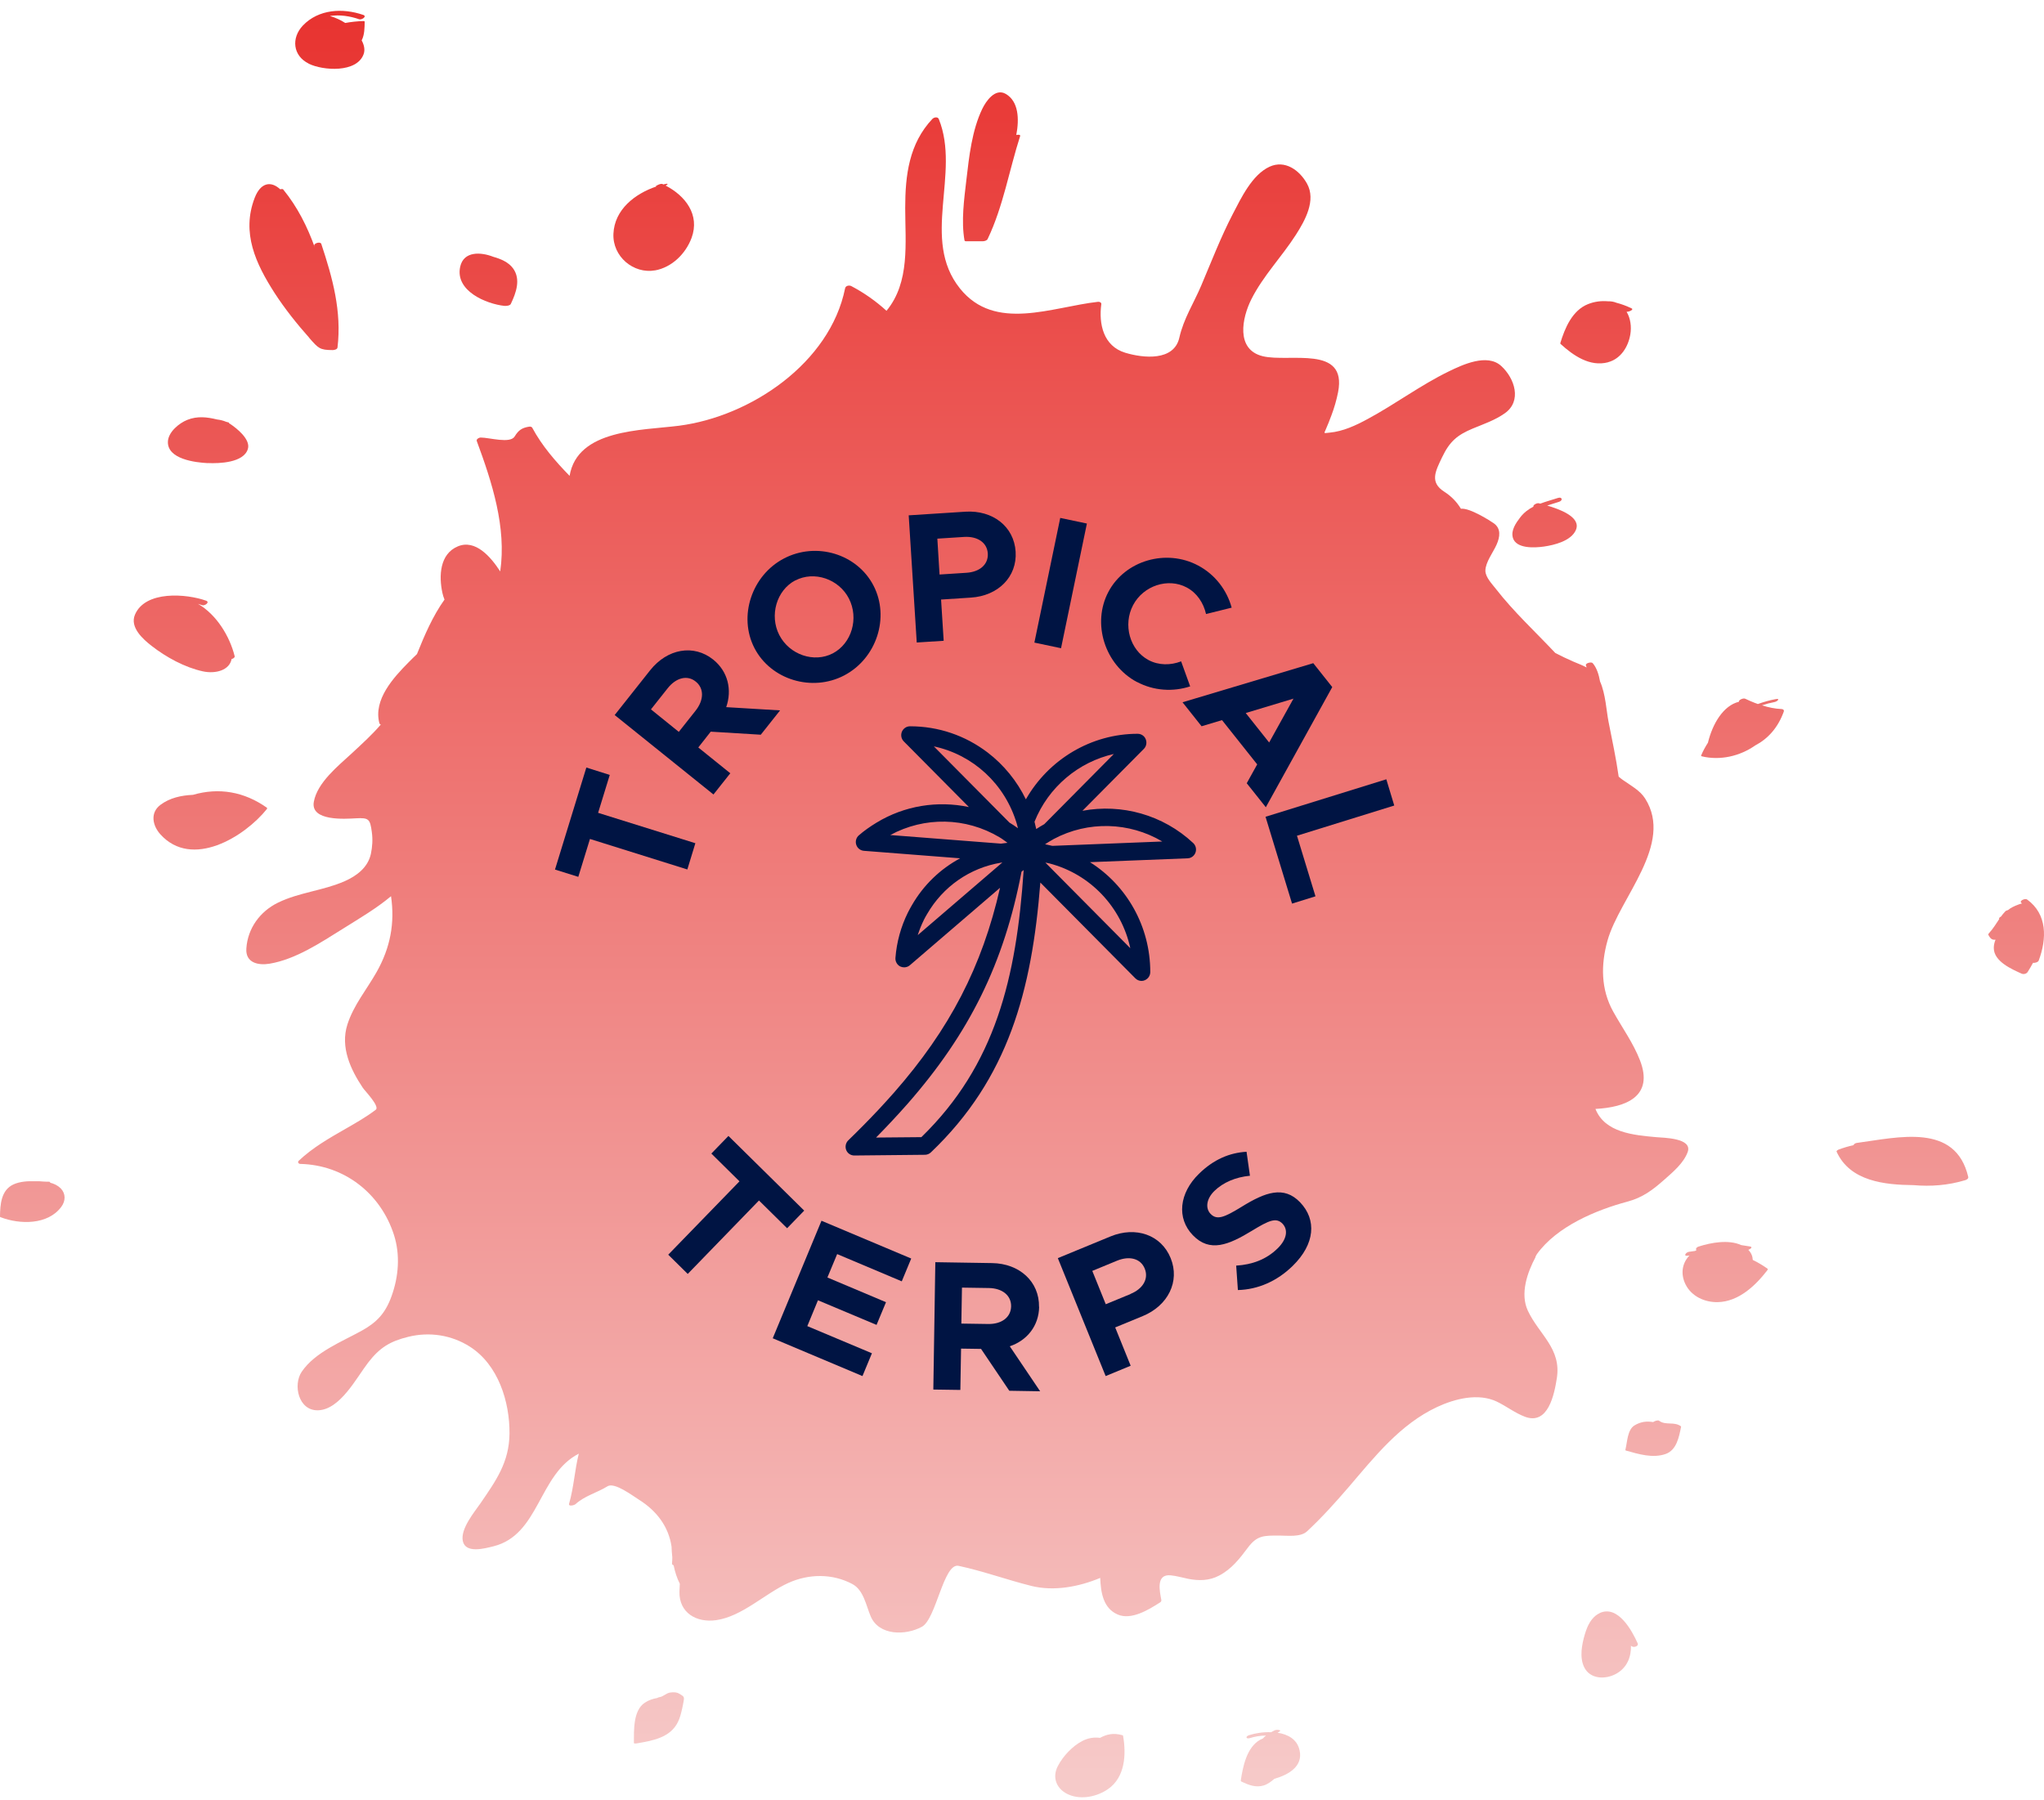 <svg xmlns="http://www.w3.org/2000/svg" fill="none" viewBox="0 0 151 133" height="133" width="151">
<path fill="url(#paint0_linear_516_57192)" d="M113.424 92.869C113.456 92.804 113.494 92.74 113.537 92.669C115.016 90.611 117.924 89.406 120.201 88.795C121.361 88.487 122.095 87.925 122.99 87.131C123.611 86.58 124.377 85.937 124.674 85.132C125.067 84.073 122.866 84.073 122.354 84.024C120.697 83.873 118.555 83.694 117.864 81.938C120.125 81.819 122.192 81.014 121.15 78.339C120.659 77.07 119.839 75.94 119.181 74.757C118.258 73.103 118.253 71.277 118.76 69.478C119.656 66.317 123.675 62.372 121.533 59.001C121.15 58.395 120.449 58.028 119.877 57.623C119.769 57.547 119.672 57.466 119.58 57.385C119.386 56.023 119.095 54.667 118.83 53.327C118.674 52.544 118.614 51.268 118.204 50.355C118.113 49.847 117.956 49.334 117.654 48.993C117.562 48.891 117.109 48.993 117.158 49.161C117.174 49.215 117.19 49.269 117.212 49.318C116.893 49.15 116.548 49.02 116.219 48.88C115.771 48.685 115.334 48.475 114.897 48.248C113.424 46.681 111.838 45.222 110.505 43.509C110.23 43.152 109.733 42.65 109.733 42.169C109.733 41.547 110.316 40.802 110.559 40.245C110.813 39.678 110.904 39.051 110.349 38.662C110.122 38.505 108.579 37.506 107.926 37.592C107.618 37.084 107.225 36.674 106.696 36.333C105.606 35.636 106.032 34.837 106.539 33.777C107.09 32.627 107.645 32.146 108.8 31.665C109.609 31.33 110.446 31.049 111.169 30.535C112.447 29.633 111.902 27.953 110.899 27.039C109.863 26.094 108.045 26.948 107.025 27.445C104.948 28.455 103.086 29.855 101.052 30.951C100.178 31.427 99.228 31.875 98.225 31.967C97.777 32.011 97.799 32.054 97.933 31.751C98.09 31.4 98.225 31.043 98.36 30.687C98.57 30.13 98.737 29.557 98.851 28.974C99.536 25.462 95.247 26.796 93.288 26.321C91.27 25.829 91.75 23.479 92.452 22.095C93.32 20.377 94.696 18.967 95.732 17.351C96.401 16.303 97.248 14.806 96.552 13.563C95.991 12.563 94.923 11.802 93.795 12.315C92.495 12.909 91.686 14.639 91.065 15.827C90.18 17.535 89.49 19.334 88.74 21.101C88.178 22.425 87.445 23.532 87.121 24.959C86.727 26.688 84.483 26.477 83.118 26.061C81.515 25.57 81.159 23.943 81.359 22.473C81.375 22.344 81.218 22.29 81.121 22.3C77.711 22.679 73.503 24.543 70.918 21.317C68.005 17.686 70.978 12.828 69.354 8.797C69.273 8.603 68.992 8.668 68.879 8.787C67.158 10.613 66.872 12.942 66.872 15.363C66.872 17.951 67.239 20.847 65.49 22.965C64.703 22.247 63.834 21.636 62.89 21.139C62.733 21.058 62.469 21.106 62.431 21.306C61.314 26.823 55.455 30.779 50.146 31.459C47.378 31.811 42.657 31.708 42.079 35.161C41.027 34.08 40.035 32.94 39.317 31.6C39.285 31.535 39.166 31.513 39.101 31.524C38.567 31.605 38.303 31.784 38.022 32.248C37.688 32.799 36.161 32.329 35.502 32.329C35.389 32.329 35.168 32.448 35.222 32.589C36.344 35.625 37.428 38.954 36.954 42.223C36.258 41.148 35.125 39.829 33.824 40.37C32.475 40.931 32.416 42.569 32.681 43.801C32.718 43.974 32.772 44.141 32.837 44.303C31.968 45.524 31.369 46.919 30.803 48.329C30.598 48.529 30.387 48.729 30.188 48.934C29.071 50.063 27.571 51.695 28.024 53.43C28.04 53.484 28.078 53.522 28.132 53.538C27.501 54.273 26.778 54.932 25.979 55.672C24.981 56.596 23.443 57.817 23.184 59.244C22.92 60.697 25.521 60.508 26.281 60.465C27.253 60.411 27.339 60.519 27.468 61.475C27.544 62.021 27.512 62.561 27.398 63.096C27.177 64.101 26.352 64.717 25.461 65.112C23.875 65.809 22.105 65.933 20.541 66.695C19.208 67.344 18.296 68.592 18.199 70.088C18.129 71.142 19.068 71.347 19.915 71.207C21.857 70.883 23.719 69.629 25.359 68.608C26.53 67.873 27.814 67.122 28.887 66.22C29.179 68.208 28.834 70.024 27.835 71.801C27.102 73.103 26.12 74.265 25.661 75.708C25.132 77.378 25.893 79.02 26.81 80.387C26.956 80.603 28.078 81.754 27.76 81.998C27.064 82.532 26.287 82.97 25.526 83.408C24.301 84.11 23.098 84.796 22.068 85.769C21.96 85.872 22.062 86.001 22.186 86.001C25.424 86.077 28.116 88.174 29.103 91.243C29.578 92.729 29.449 94.328 28.925 95.776C28.472 97.035 27.841 97.705 26.718 98.327C25.245 99.143 23.271 99.91 22.289 101.358C21.636 102.32 22.041 104.238 23.487 104.206C25.132 104.168 26.341 101.785 27.204 100.672C28.051 99.58 28.801 99.11 30.166 98.775C31.731 98.392 33.349 98.64 34.704 99.499C36.803 100.834 37.66 103.563 37.639 105.935C37.617 108.047 36.641 109.404 35.502 111.068C35.044 111.733 34.002 112.965 34.191 113.867C34.391 114.818 35.837 114.407 36.452 114.256C39.867 113.402 39.77 108.939 42.759 107.41C42.452 108.631 42.392 109.895 42.042 111.106C41.971 111.349 42.441 111.214 42.511 111.144C43.212 110.511 44.097 110.306 44.88 109.82C45.398 109.496 46.746 110.528 47.189 110.803C48.538 111.646 49.396 112.824 49.611 114.278C49.617 114.542 49.639 114.802 49.666 115.061C49.666 115.212 49.66 115.364 49.644 115.515C49.639 115.596 49.693 115.639 49.763 115.655C49.86 116.136 50.005 116.596 50.221 117.023C50.21 117.217 50.2 117.412 50.194 117.606C50.157 119.168 51.451 119.919 52.903 119.713C54.834 119.438 56.502 117.747 58.239 116.963C59.744 116.282 61.482 116.255 62.96 117.039C63.807 117.487 63.98 118.638 64.325 119.438C64.94 120.864 66.899 120.859 68.107 120.2C69.165 119.622 69.704 115.461 70.816 115.699C72.634 116.088 74.398 116.736 76.201 117.185C77.852 117.595 79.708 117.25 81.278 116.59C81.321 117.66 81.493 118.833 82.573 119.297C83.587 119.735 84.893 118.919 85.702 118.4C85.761 118.363 85.805 118.298 85.794 118.222C85.68 117.595 85.362 116.282 86.495 116.401C86.927 116.444 87.358 116.574 87.79 116.661C88.567 116.812 89.333 116.801 90.045 116.428C90.984 115.942 91.578 115.169 92.204 114.332C92.878 113.435 93.396 113.462 94.513 113.462C95.096 113.462 96.072 113.597 96.552 113.154C97.653 112.132 98.651 111.019 99.628 109.885C101.549 107.642 103.432 105.238 106.167 103.962C107.484 103.346 109.21 102.914 110.575 103.563C111.287 103.903 111.908 104.4 112.652 104.681C114.379 105.335 114.827 103.001 115.01 101.839C115.361 99.64 113.699 98.608 112.874 96.857C112.275 95.587 112.836 94.009 113.446 92.869H113.424Z"></path>
<path fill="url(#paint1_linear_516_57192)" d="M15.361 34.215C16.192 34.253 18.005 34.199 18.312 33.172C18.528 32.459 17.471 31.632 16.996 31.319C16.969 31.303 16.942 31.286 16.91 31.27C16.931 31.243 16.931 31.222 16.888 31.216C16.828 31.2 16.769 31.184 16.71 31.168C16.494 31.076 16.267 31.022 16.035 30.995C15.302 30.816 14.584 30.724 13.829 31.027C13.235 31.265 12.431 31.919 12.404 32.632C12.356 33.934 14.449 34.177 15.361 34.221V34.215Z"></path>
<path fill="url(#paint2_linear_516_57192)" d="M22.85 24.975C23.514 25.726 23.611 25.867 24.576 25.867C24.684 25.867 24.916 25.823 24.933 25.678C25.251 23.003 24.571 20.539 23.735 18.021C23.67 17.826 23.157 17.972 23.217 18.162C23.233 18.21 23.249 18.259 23.265 18.307C22.71 16.757 21.976 15.287 20.918 13.995C20.886 13.958 20.794 13.963 20.697 13.985C20.017 13.352 19.251 13.482 18.814 14.622C17.821 17.2 18.895 19.485 20.287 21.652C21.048 22.825 21.927 23.927 22.855 24.97L22.85 24.975Z"></path>
<path fill="url(#paint3_linear_516_57192)" d="M37.272 22.603C37.391 22.614 37.677 22.587 37.736 22.457C38.124 21.641 38.491 20.642 37.903 19.831C37.574 19.377 37.008 19.134 36.447 18.977C35.529 18.615 34.256 18.54 33.997 19.707C33.603 21.495 35.912 22.457 37.272 22.603Z"></path>
<path fill="url(#paint4_linear_516_57192)" d="M48.381 19.982C49.639 19.756 50.653 18.75 51.09 17.578C51.721 15.865 50.626 14.466 49.175 13.714C49.32 13.644 49.417 13.536 49.142 13.596C49.099 13.606 49.05 13.617 49.007 13.628C48.986 13.617 48.959 13.606 48.937 13.596C48.802 13.536 48.414 13.747 48.452 13.763C48.462 13.768 48.473 13.774 48.489 13.779C46.903 14.314 45.398 15.481 45.317 17.27C45.241 18.961 46.806 20.258 48.392 19.977L48.381 19.982Z"></path>
<path fill="url(#paint5_linear_516_57192)" d="M71.398 17.826H72.602C72.726 17.826 72.904 17.778 72.963 17.659C74.118 15.238 74.549 12.585 75.364 10.046C75.397 9.954 75.229 9.937 75.078 9.975C75.305 8.792 75.251 7.49 74.301 6.939C73.519 6.485 72.839 7.474 72.564 8.046C71.803 9.629 71.593 11.553 71.393 13.277C71.226 14.714 70.999 16.33 71.253 17.767C71.264 17.826 71.366 17.832 71.409 17.832L71.398 17.826Z"></path>
<path fill="url(#paint6_linear_516_57192)" d="M111.757 39.721C111.994 40.569 113.397 40.478 114.05 40.386C114.816 40.278 116.073 39.97 116.418 39.159C116.829 38.187 115.167 37.614 114.298 37.355C114.579 37.263 114.87 37.176 115.172 37.079C115.48 36.982 115.404 36.69 115.097 36.792C114.654 36.938 114.212 37.052 113.785 37.214C113.753 37.203 113.721 37.198 113.688 37.187C113.537 37.144 113.219 37.327 113.284 37.435C112.911 37.625 112.577 37.873 112.296 38.241C111.994 38.641 111.606 39.186 111.762 39.727L111.757 39.721Z"></path>
<path fill="url(#paint7_linear_516_57192)" d="M137.164 84.451C137.045 84.467 136.959 84.543 136.921 84.618C136.549 84.699 136.188 84.807 135.837 84.937C135.794 84.953 135.643 85.029 135.68 85.099C136.673 87.287 139.225 87.547 141.362 87.569C142.624 87.677 143.898 87.59 145.187 87.201C145.284 87.174 145.43 87.088 145.403 86.963C144.459 82.938 140.223 84.045 137.164 84.451Z"></path>
<path fill="url(#paint8_linear_516_57192)" d="M129.486 93.102C129.476 92.831 129.378 92.578 129.157 92.35C129.33 92.286 129.503 92.14 129.287 92.102C129.082 92.064 128.86 92.032 128.634 91.999C127.695 91.572 126.389 91.816 125.488 92.107C125.294 92.172 125.251 92.307 125.332 92.367C125.294 92.388 125.256 92.41 125.219 92.432C125.067 92.453 124.916 92.475 124.765 92.496C124.523 92.54 124.339 92.848 124.695 92.783C124.733 92.777 124.771 92.772 124.808 92.767C124.247 93.35 124.145 94.155 124.523 94.912C124.97 95.798 125.947 96.236 126.907 96.214C128.45 96.176 129.686 94.993 130.571 93.847C130.592 93.82 130.603 93.766 130.571 93.739C130.22 93.491 129.859 93.275 129.486 93.096V93.102Z"></path>
<path fill="url(#paint9_linear_516_57192)" d="M122.569 104.978C122.483 104.913 122.235 104.995 122.127 105.076C121.679 105.005 121.231 105.027 120.746 105.324C120.222 105.643 120.217 106.551 120.077 107.118C120.066 107.156 120.087 107.172 120.12 107.183C121.048 107.442 122.089 107.766 123.039 107.437C123.864 107.15 124.037 106.178 124.188 105.432C124.193 105.411 124.188 105.394 124.172 105.384C123.686 105.022 123.044 105.335 122.575 104.984L122.569 104.978Z"></path>
<path fill="url(#paint10_linear_516_57192)" d="M118.177 119.195C117.552 119.487 117.266 120.135 117.077 120.767C116.861 121.507 116.677 122.442 117.023 123.172C117.454 124.09 118.62 124.112 119.402 123.669C120.212 123.215 120.508 122.421 120.487 121.588C120.616 121.794 121.086 121.653 120.983 121.426C120.568 120.492 119.521 118.563 118.172 119.189L118.177 119.195Z"></path>
<path fill="url(#paint11_linear_516_57192)" d="M94.367 128.035C94.405 128.013 94.432 127.992 94.47 127.975C94.777 127.819 94.308 127.781 94.157 127.856C94.07 127.9 93.984 127.943 93.903 127.992C93.315 127.97 92.722 128.067 92.284 128.208C91.988 128.299 92.036 128.521 92.344 128.424C92.705 128.31 93.115 128.24 93.525 128.24C93.445 128.305 93.364 128.375 93.293 128.456C93.223 128.489 93.153 128.516 93.088 128.553C92.096 129.115 91.82 130.531 91.664 131.547C91.659 131.59 91.68 131.628 91.718 131.644C92.241 131.893 92.775 132.104 93.358 131.925C93.65 131.833 93.903 131.644 94.146 131.433C95.198 131.136 96.272 130.51 96.007 129.332C95.829 128.516 95.15 128.148 94.373 128.029L94.367 128.035Z"></path>
<path fill="url(#paint12_linear_516_57192)" d="M82.918 128.213C82.227 128.019 81.742 128.154 81.267 128.408C80.83 128.354 80.398 128.408 79.945 128.645C79.222 129.024 78.531 129.758 78.154 130.482C77.679 131.379 78.089 132.255 78.995 132.622C79.918 132.995 81.062 132.747 81.855 132.195C83.123 131.315 83.209 129.634 82.966 128.251C82.956 128.229 82.939 128.218 82.918 128.213Z"></path>
<path fill="url(#paint13_linear_516_57192)" d="M50.21 125.166C49.995 125.02 49.736 125.03 49.493 125.063C49.218 125.106 48.991 125.365 48.732 125.398C48.667 125.409 48.603 125.43 48.554 125.463C48.225 125.522 47.912 125.625 47.631 125.814C46.757 126.397 46.838 127.873 46.828 128.78C46.828 128.851 47.011 128.824 47.038 128.818C48.198 128.618 49.514 128.402 50.081 127.24C50.232 126.938 50.313 126.603 50.389 126.273C50.437 126.062 50.475 125.852 50.513 125.636C50.566 125.344 50.464 125.333 50.21 125.16V125.166Z"></path>
<path fill="url(#paint14_linear_516_57192)" d="M3.696 87.39C3.723 87.347 3.696 87.314 3.572 87.314C3.453 87.314 3.334 87.314 3.21 87.304C3.011 87.282 2.806 87.277 2.606 87.282C2.05 87.266 1.489 87.293 0.998 87.514C0.076 87.936 0.011 89.006 0 89.903C0.011 89.924 0.027 89.935 0.049 89.941C1.457 90.481 3.534 90.524 4.532 89.168C4.851 88.736 4.867 88.201 4.484 87.806C4.273 87.596 3.998 87.46 3.691 87.385L3.696 87.39Z"></path>
<path fill="url(#paint15_linear_516_57192)" d="M19.715 59.779C19.715 59.779 19.753 59.703 19.715 59.681C18.037 58.493 16.17 58.174 14.255 58.73C13.386 58.768 12.539 58.957 11.859 59.465C11.072 60.049 11.266 61.005 11.848 61.648C14.179 64.231 18.075 61.832 19.715 59.779Z"></path>
<path fill="url(#paint16_linear_516_57192)" d="M17.109 48.696C17.239 48.664 17.357 48.583 17.336 48.486C16.969 47.01 16.003 45.422 14.627 44.617C14.73 44.649 14.827 44.681 14.924 44.714C15.129 44.79 15.528 44.492 15.226 44.384C13.775 43.866 10.737 43.617 9.971 45.416C9.572 46.351 10.564 47.232 11.206 47.729C12.275 48.561 13.645 49.312 14.978 49.604C15.911 49.809 16.958 49.534 17.109 48.691V48.696Z"></path>
<path fill="url(#paint17_linear_516_57192)" d="M22.796 4.702C23.859 5.226 26.362 5.399 26.864 3.999C26.983 3.664 26.891 3.307 26.718 2.983C26.934 2.573 26.934 2.038 26.94 1.595C26.94 1.562 26.864 1.557 26.848 1.557C26.395 1.568 25.947 1.616 25.505 1.697C25.154 1.47 24.771 1.297 24.371 1.184C25.089 1.07 25.861 1.189 26.53 1.422C26.724 1.487 27.134 1.211 26.837 1.103C25.326 0.579 23.535 0.671 22.375 1.886C21.501 2.81 21.636 4.123 22.801 4.696L22.796 4.702Z"></path>
<path fill="url(#paint18_linear_516_57192)" d="M118.793 26.764C119.731 26.515 120.282 25.634 120.438 24.721C120.535 24.154 120.46 23.522 120.163 23.035C120.336 23.057 120.724 22.873 120.535 22.787C120.168 22.608 119.791 22.468 119.413 22.371C119.219 22.29 119.008 22.257 118.798 22.263C118.307 22.22 117.811 22.273 117.309 22.473C116.149 22.938 115.604 24.24 115.269 25.348C115.264 25.375 115.269 25.391 115.285 25.413C116.235 26.277 117.449 27.12 118.793 26.769V26.764Z"></path>
<path fill="url(#paint19_linear_516_57192)" d="M131.628 52.392C131.127 52.371 130.641 52.268 130.166 52.117C130.468 52.014 130.781 51.933 131.094 51.873C131.31 51.83 131.542 51.587 131.181 51.657C130.727 51.744 130.29 51.863 129.864 52.019C129.81 51.998 129.756 51.981 129.702 51.96C129.681 51.949 129.654 51.944 129.627 51.933C129.389 51.841 129.157 51.738 128.931 51.63C128.774 51.555 128.413 51.733 128.467 51.852C127.312 52.127 126.513 53.473 126.174 54.878C125.985 55.175 125.812 55.483 125.672 55.818C125.656 55.85 125.688 55.877 125.715 55.883C127.069 56.212 128.531 55.877 129.67 55.078C130.598 54.591 131.342 53.781 131.774 52.587C131.817 52.473 131.736 52.398 131.623 52.392H131.628Z"></path>
<path fill="url(#paint20_linear_516_57192)" d="M149.746 66.463C149.601 66.355 149.126 66.571 149.336 66.722C149.353 66.733 149.363 66.744 149.38 66.754C149.261 66.781 149.148 66.819 149.099 66.841C148.791 66.954 148.538 67.079 148.338 67.246C148.257 67.262 148.182 67.295 148.133 67.349C148.02 67.468 147.917 67.592 147.826 67.722C147.718 67.776 147.648 67.851 147.696 67.905C147.453 68.262 147.232 68.635 146.935 68.954C146.914 68.981 146.865 69.035 146.887 69.073C147.006 69.289 147.119 69.467 147.394 69.435C147.405 69.435 147.416 69.429 147.421 69.429C147.34 69.624 147.291 69.829 147.291 70.045C147.291 71.039 148.613 71.612 149.347 71.942C149.487 72.007 149.703 71.958 149.79 71.823C149.924 71.607 150.065 71.38 150.189 71.142C150.329 71.164 150.567 71.093 150.61 70.975C151.209 69.37 151.257 67.554 149.752 66.463H149.746Z"></path>
<path fill="#001443" d="M51.37 62.305L44.185 60.059L45.046 57.259L43.316 56.712L41 64.251L42.722 64.79L43.583 61.99L50.777 64.244L51.37 62.305Z"></path>
<path fill="#001443" d="M53.954 57.139L51.586 55.23L52.506 54.062L56.203 54.287L57.628 52.49L53.649 52.251C54.095 50.963 53.776 49.615 52.692 48.739C51.244 47.579 49.299 47.931 48.03 49.525L45.409 52.834L52.707 58.704L53.954 57.132V57.139ZM50.146 54.077L48.089 52.415L49.329 50.85C49.945 50.072 50.776 49.855 51.4 50.364C52.024 50.865 52.009 51.726 51.385 52.513L50.146 54.077Z"></path>
<path fill="#001443" d="M62.364 49.907C64.762 48.649 65.742 45.617 64.532 43.274C63.322 40.931 60.308 40.01 57.91 41.268C55.535 42.511 54.525 45.542 55.735 47.886C56.945 50.229 59.989 51.15 62.364 49.907ZM58.749 42.892C60.145 42.159 61.971 42.78 62.713 44.225C63.463 45.685 62.921 47.541 61.526 48.275C60.138 49.001 58.319 48.38 57.569 46.92C56.827 45.475 57.368 43.611 58.749 42.885"></path>
<path fill="#001443" d="M69.714 47.347L69.521 44.3L71.718 44.157C73.737 44.03 75.148 42.623 75.029 40.759C74.91 38.902 73.336 37.682 71.317 37.809L67.13 38.078L67.724 47.474L69.714 47.347ZM71.221 39.673C72.208 39.613 72.921 40.085 72.973 40.893C73.025 41.702 72.379 42.263 71.391 42.323L69.409 42.451L69.246 39.8L71.228 39.673H71.221Z"></path>
<path fill="#001443" d="M78.325 38.269L76.415 47.481L78.384 47.896L80.294 38.684L78.325 38.269Z"></path>
<path fill="#001443" d="M83.989 50.386C85.236 51.053 86.676 51.127 87.923 50.716L87.255 48.867C86.483 49.166 85.6 49.173 84.842 48.769C83.462 48.028 82.942 46.164 83.707 44.712C84.464 43.274 86.29 42.668 87.671 43.409C88.428 43.813 88.91 44.554 89.096 45.37L90.989 44.899C90.64 43.611 89.772 42.458 88.524 41.792C86.164 40.526 83.113 41.402 81.88 43.738C80.648 46.074 81.621 49.129 83.989 50.394"></path>
<path fill="#001443" d="M88.755 53.666L90.276 53.209L92.875 56.48L92.103 57.873L93.513 59.647L98.42 50.768L97.017 49.001L87.359 51.891L88.762 53.658L88.755 53.666ZM95.555 51.622L93.758 54.863L92.028 52.685L95.555 51.622Z"></path>
<path fill="#001443" d="M103 59.52L102.414 57.581L93.491 60.351L95.45 66.767L97.18 66.228L95.814 61.751L103 59.52Z"></path>
<path fill="#001443" d="M59.41 89.451L53.813 83.934L52.551 85.236L54.629 87.288L49.366 92.708L50.806 94.13L56.069 88.703L58.148 90.754L59.41 89.451Z"></path>
<path fill="#001443" d="M57.086 98.884L63.715 101.677L64.413 99.992L59.64 97.986L60.427 96.077L64.755 97.896L65.453 96.219L61.125 94.392L61.845 92.663L66.618 94.677L67.316 92.992L60.687 90.2L57.086 98.884Z"></path>
<path fill="#001443" d="M76.758 96.564C76.788 94.699 75.318 93.359 73.292 93.329L69.097 93.262L68.949 102.673L70.946 102.702L70.998 99.648L72.475 99.67L74.561 102.762L76.84 102.8L74.598 99.476C75.882 99.041 76.743 97.963 76.766 96.564M73.002 97.829L71.02 97.799L71.065 95.141L73.047 95.171C74.041 95.186 74.71 95.718 74.695 96.526C74.68 97.335 73.997 97.844 73.002 97.829Z"></path>
<path fill="#001443" d="M82.036 91.36L78.147 92.963L81.68 101.677L83.528 100.913L82.385 98.083L84.419 97.245C86.29 96.474 87.181 94.684 86.483 92.963C85.785 91.241 83.907 90.589 82.036 91.36ZM83.521 95.613L81.688 96.369L80.693 93.906L82.526 93.15C83.447 92.775 84.271 92.992 84.568 93.741C84.872 94.49 84.434 95.231 83.521 95.605"></path>
<path fill="#001443" d="M91.717 89.174C90.455 89.945 89.905 90.185 89.43 89.691C89.044 89.287 89.104 88.598 89.712 87.999C90.358 87.37 91.286 86.973 92.34 86.876L92.088 85.102C90.841 85.176 89.66 85.663 88.569 86.734C87.107 88.163 86.914 90.013 88.116 91.263C89.371 92.573 90.766 91.989 92.496 90.934C93.751 90.17 94.278 89.938 94.745 90.417C95.154 90.844 95.102 91.54 94.382 92.244C93.535 93.075 92.489 93.442 91.323 93.516L91.449 95.321C92.927 95.283 94.344 94.669 95.502 93.531C97.143 91.929 97.284 90.132 96.044 88.837C94.842 87.587 93.469 88.089 91.717 89.174Z"></path>
<path fill="#001443" d="M83.87 72.284C83.996 72.412 84.16 72.479 84.33 72.479C84.412 72.479 84.501 72.464 84.575 72.427C84.82 72.322 84.976 72.09 84.976 71.82C84.976 68.451 83.239 65.419 80.522 63.705L87.738 63.42C87.998 63.413 88.228 63.241 88.317 62.994C88.406 62.747 88.339 62.47 88.146 62.29C85.912 60.201 82.861 59.37 79.966 59.909L84.501 55.335C84.687 55.148 84.739 54.871 84.642 54.624C84.546 54.377 84.308 54.219 84.041 54.219C80.611 54.219 77.464 56.114 75.786 59.063C75.133 57.716 74.16 56.518 72.965 55.605C71.302 54.339 69.32 53.665 67.227 53.665C66.967 53.665 66.73 53.823 66.626 54.07C66.529 54.317 66.581 54.594 66.767 54.781L71.577 59.632C69.268 59.146 66.826 59.52 64.74 60.793C64.25 61.092 63.827 61.392 63.449 61.721C63.248 61.893 63.174 62.17 63.255 62.417C63.337 62.672 63.56 62.844 63.82 62.866L70.931 63.42C69.461 64.207 68.222 65.397 67.361 66.894C67.264 67.059 67.168 67.239 67.071 67.426C66.551 68.481 66.24 69.612 66.151 70.772C66.128 71.034 66.269 71.289 66.499 71.409C66.596 71.454 66.692 71.476 66.796 71.476C66.945 71.476 67.101 71.424 67.219 71.319L73.878 65.599C72.549 71.431 70.159 76.043 66.047 80.729C65.675 81.149 65.304 81.56 64.933 81.957C64.933 81.957 64.933 81.957 64.926 81.965C64.168 82.773 63.426 83.522 62.669 84.256C62.476 84.443 62.417 84.727 62.513 84.974C62.61 85.221 62.847 85.379 63.114 85.379L68.333 85.326C68.496 85.326 68.652 85.259 68.771 85.147C74.494 79.689 76.231 73.19 76.855 65.21L83.87 72.284ZM83.492 70.053L77.226 63.735C77.323 63.757 77.419 63.772 77.516 63.795C80.567 64.588 82.846 67.044 83.499 70.053M85.852 62.178L77.739 62.5C77.56 62.455 77.382 62.417 77.204 62.38C77.404 62.252 77.605 62.125 77.813 62.013C77.813 62.013 77.828 62.005 77.835 61.998C80.389 60.635 83.432 60.74 85.852 62.17M82.289 55.709L77.145 60.898C76.944 61.01 76.744 61.13 76.551 61.257C76.514 61.077 76.469 60.898 76.424 60.718C77.449 58.157 79.676 56.293 82.296 55.709M75.118 60.875C75.148 60.98 75.17 61.092 75.2 61.197C74.992 61.047 74.784 60.905 74.569 60.778L68.986 55.148C71.881 55.769 74.242 57.918 75.118 60.875ZM65.772 61.699C68.296 60.328 71.347 60.381 73.834 61.863C74.042 61.983 74.227 62.133 74.428 62.275C74.264 62.29 74.108 62.312 73.945 62.335L65.846 61.706H65.779L65.772 61.699ZM68.237 67.995C68.318 67.838 68.4 67.68 68.489 67.538C69.662 65.509 71.651 64.124 73.953 63.742C73.982 63.742 74.012 63.735 74.049 63.727L67.799 69.095C67.917 68.721 68.066 68.347 68.244 67.987M68.073 84.023L64.718 84.053C65.096 83.672 65.475 83.275 65.861 82.863C65.861 82.863 65.861 82.863 65.868 82.856C66.254 82.444 66.641 82.017 67.012 81.598L67.026 81.583C71.629 76.335 74.168 71.177 75.467 64.401C75.526 64.371 75.578 64.334 75.623 64.281C75.088 72.255 73.537 78.701 68.066 84.023"></path>
<defs>
<linearGradient gradientUnits="userSpaceOnUse" y2="0.8" x2="75.5" y1="132.8" x1="75.5" id="paint0_linear_516_57192">
<stop stop-color="#F6CBCA"></stop>
<stop stop-color="#E83330" offset="1"></stop>
</linearGradient>
<linearGradient gradientUnits="userSpaceOnUse" y2="0.8" x2="75.5" y1="132.8" x1="75.5" id="paint1_linear_516_57192">
<stop stop-color="#F6CBCA"></stop>
<stop stop-color="#E83330" offset="1"></stop>
</linearGradient>
<linearGradient gradientUnits="userSpaceOnUse" y2="0.8" x2="75.5" y1="132.8" x1="75.5" id="paint2_linear_516_57192">
<stop stop-color="#F6CBCA"></stop>
<stop stop-color="#E83330" offset="1"></stop>
</linearGradient>
<linearGradient gradientUnits="userSpaceOnUse" y2="0.8" x2="75.5" y1="132.8" x1="75.5" id="paint3_linear_516_57192">
<stop stop-color="#F6CBCA"></stop>
<stop stop-color="#E83330" offset="1"></stop>
</linearGradient>
<linearGradient gradientUnits="userSpaceOnUse" y2="0.8" x2="75.5" y1="132.8" x1="75.5" id="paint4_linear_516_57192">
<stop stop-color="#F6CBCA"></stop>
<stop stop-color="#E83330" offset="1"></stop>
</linearGradient>
<linearGradient gradientUnits="userSpaceOnUse" y2="0.8" x2="75.5" y1="132.8" x1="75.5" id="paint5_linear_516_57192">
<stop stop-color="#F6CBCA"></stop>
<stop stop-color="#E83330" offset="1"></stop>
</linearGradient>
<linearGradient gradientUnits="userSpaceOnUse" y2="0.8" x2="75.5" y1="132.8" x1="75.5" id="paint6_linear_516_57192">
<stop stop-color="#F6CBCA"></stop>
<stop stop-color="#E83330" offset="1"></stop>
</linearGradient>
<linearGradient gradientUnits="userSpaceOnUse" y2="0.8" x2="75.5" y1="132.8" x1="75.5" id="paint7_linear_516_57192">
<stop stop-color="#F6CBCA"></stop>
<stop stop-color="#E83330" offset="1"></stop>
</linearGradient>
<linearGradient gradientUnits="userSpaceOnUse" y2="0.8" x2="75.5" y1="132.8" x1="75.5" id="paint8_linear_516_57192">
<stop stop-color="#F6CBCA"></stop>
<stop stop-color="#E83330" offset="1"></stop>
</linearGradient>
<linearGradient gradientUnits="userSpaceOnUse" y2="0.8" x2="75.5" y1="132.8" x1="75.5" id="paint9_linear_516_57192">
<stop stop-color="#F6CBCA"></stop>
<stop stop-color="#E83330" offset="1"></stop>
</linearGradient>
<linearGradient gradientUnits="userSpaceOnUse" y2="0.8" x2="75.5" y1="132.8" x1="75.5" id="paint10_linear_516_57192">
<stop stop-color="#F6CBCA"></stop>
<stop stop-color="#E83330" offset="1"></stop>
</linearGradient>
<linearGradient gradientUnits="userSpaceOnUse" y2="0.8" x2="75.5" y1="132.8" x1="75.5" id="paint11_linear_516_57192">
<stop stop-color="#F6CBCA"></stop>
<stop stop-color="#E83330" offset="1"></stop>
</linearGradient>
<linearGradient gradientUnits="userSpaceOnUse" y2="0.8" x2="75.5" y1="132.8" x1="75.5" id="paint12_linear_516_57192">
<stop stop-color="#F6CBCA"></stop>
<stop stop-color="#E83330" offset="1"></stop>
</linearGradient>
<linearGradient gradientUnits="userSpaceOnUse" y2="0.8" x2="75.5" y1="132.8" x1="75.5" id="paint13_linear_516_57192">
<stop stop-color="#F6CBCA"></stop>
<stop stop-color="#E83330" offset="1"></stop>
</linearGradient>
<linearGradient gradientUnits="userSpaceOnUse" y2="0.8" x2="75.5" y1="132.8" x1="75.5" id="paint14_linear_516_57192">
<stop stop-color="#F6CBCA"></stop>
<stop stop-color="#E83330" offset="1"></stop>
</linearGradient>
<linearGradient gradientUnits="userSpaceOnUse" y2="0.8" x2="75.5" y1="132.8" x1="75.5" id="paint15_linear_516_57192">
<stop stop-color="#F6CBCA"></stop>
<stop stop-color="#E83330" offset="1"></stop>
</linearGradient>
<linearGradient gradientUnits="userSpaceOnUse" y2="0.8" x2="75.5" y1="132.8" x1="75.5" id="paint16_linear_516_57192">
<stop stop-color="#F6CBCA"></stop>
<stop stop-color="#E83330" offset="1"></stop>
</linearGradient>
<linearGradient gradientUnits="userSpaceOnUse" y2="0.8" x2="75.5" y1="132.8" x1="75.5" id="paint17_linear_516_57192">
<stop stop-color="#F6CBCA"></stop>
<stop stop-color="#E83330" offset="1"></stop>
</linearGradient>
<linearGradient gradientUnits="userSpaceOnUse" y2="0.8" x2="75.5" y1="132.8" x1="75.5" id="paint18_linear_516_57192">
<stop stop-color="#F6CBCA"></stop>
<stop stop-color="#E83330" offset="1"></stop>
</linearGradient>
<linearGradient gradientUnits="userSpaceOnUse" y2="0.8" x2="75.5" y1="132.8" x1="75.5" id="paint19_linear_516_57192">
<stop stop-color="#F6CBCA"></stop>
<stop stop-color="#E83330" offset="1"></stop>
</linearGradient>
<linearGradient gradientUnits="userSpaceOnUse" y2="0.8" x2="75.5" y1="132.8" x1="75.5" id="paint20_linear_516_57192">
<stop stop-color="#F6CBCA"></stop>
<stop stop-color="#E83330" offset="1"></stop>
</linearGradient>
</defs>
</svg>
